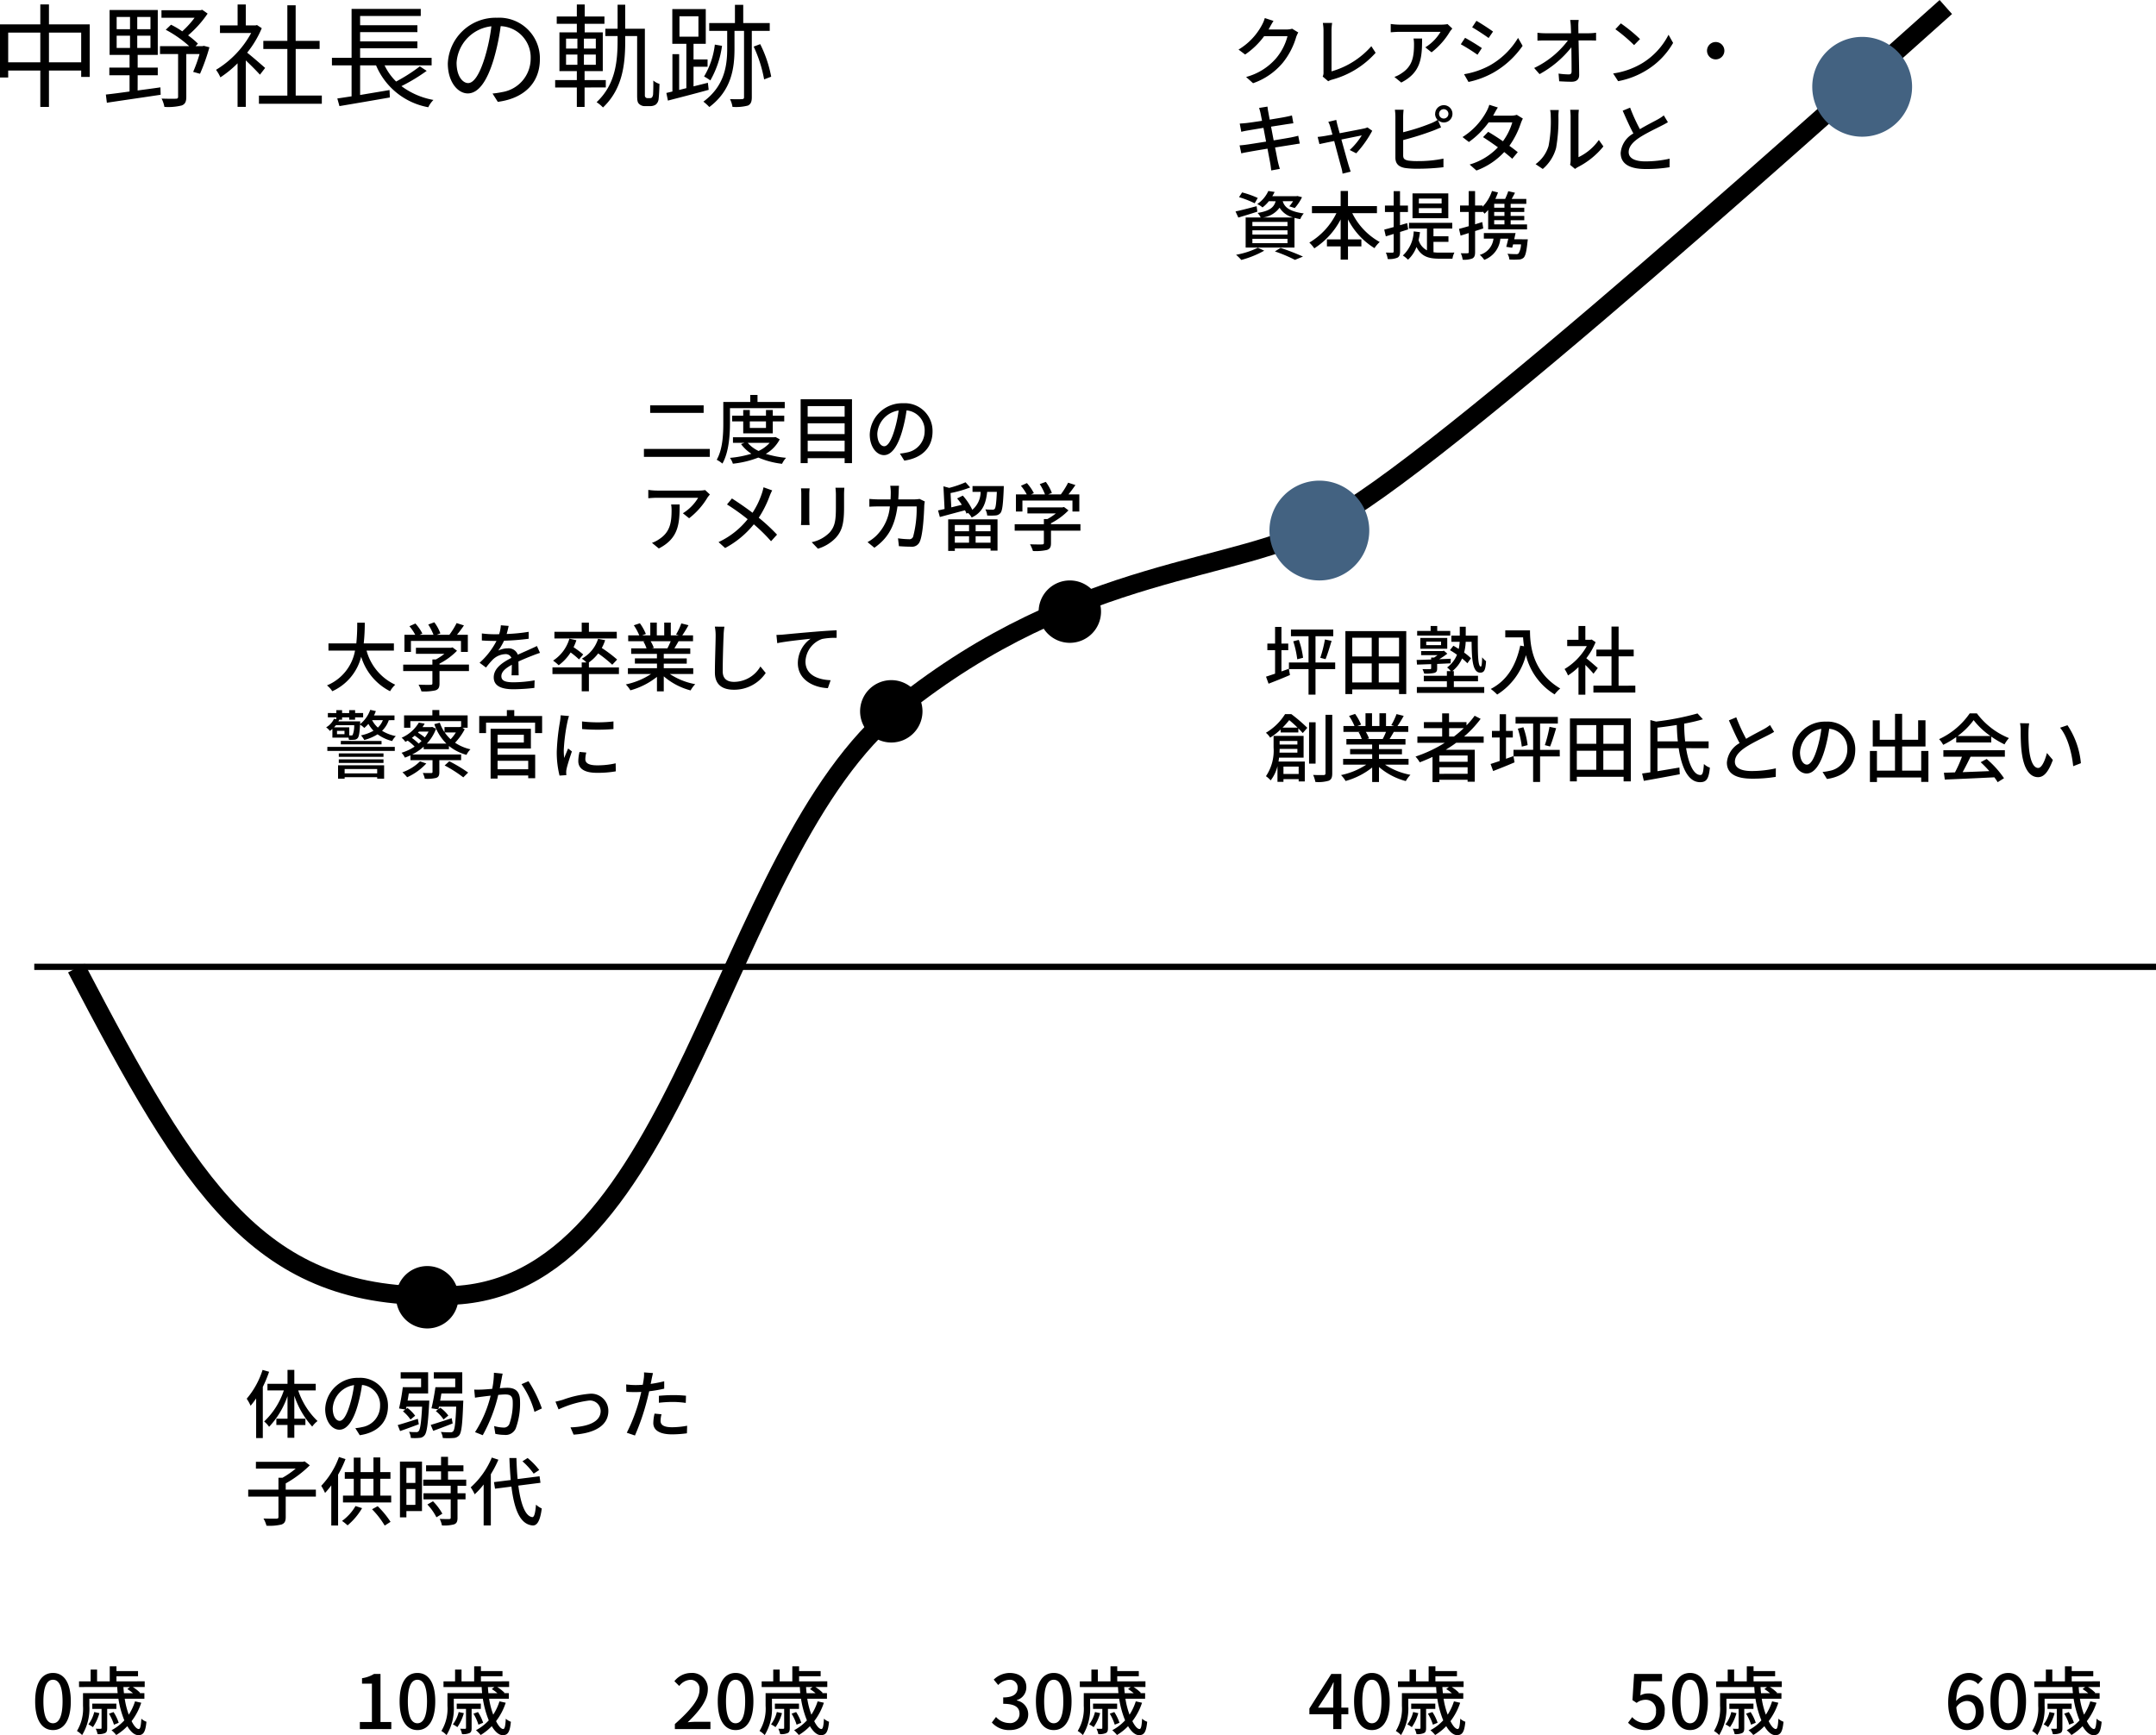 <svg xmlns="http://www.w3.org/2000/svg" width="345.604" height="278.167" viewBox="0 0 345.604 278.167">
  <g id="グループ_1431" data-name="グループ 1431" transform="translate(6509.563 3114.294)">
    <path id="パス_1452" data-name="パス 1452" d="M2.892,3.992A13.452,13.452,0,0,1,.348,8.612,7,7,0,0,1,.972,9.74c.3-.36.588-.744.888-1.176v6.36H2.928V6.716A19.163,19.163,0,0,0,3.936,4.292Zm8.52,3.288V6.224H7.98V3.992H6.888V6.224H3.672V7.28H6.3a12.152,12.152,0,0,1-3.156,4.98,4.124,4.124,0,0,1,.792.852A13.54,13.54,0,0,0,6.888,8.2v3.612H5.1v1.008H6.888v2.052H7.98V12.824H9.756V11.816H7.98V8.132a13.961,13.961,0,0,0,2.868,4.944,4.285,4.285,0,0,1,.852-.888A12.069,12.069,0,0,1,8.6,7.28Zm11.58,2.508a4.442,4.442,0,0,0-4.7-4.524,5.2,5.2,0,0,0-5.364,4.992c0,2,1.092,3.324,2.28,3.324s2.184-1.356,2.9-3.8a23.9,23.9,0,0,0,.72-3.372,3.191,3.191,0,0,1,2.9,3.348,3.451,3.451,0,0,1-2.9,3.408,7.416,7.416,0,0,1-1.068.168l.708,1.128C21.384,14.036,22.992,12.308,22.992,9.788Zm-8.856.348a4.011,4.011,0,0,1,3.42-3.708,19.1,19.1,0,0,1-.66,3.1c-.552,1.848-1.116,2.628-1.656,2.628C14.724,12.152,14.136,11.516,14.136,10.136Zm13.644,1.7c-1.2.384-2.4.768-3.228,1l.384.96c.876-.3,1.968-.708,3-1.092ZM26.136,8.912c.072-.372.132-.756.192-1.14h3.1V4.364h-4.4V5.372H28.3V6.764H25.368a33.765,33.765,0,0,1-.6,3.408l1.008.168-.384.288a6.346,6.346,0,0,1,1.212,1.32l.744-.612a6.032,6.032,0,0,0-1.236-1.248l-.228.168.072-.372h2.508c-.144,2.64-.312,3.66-.552,3.924a.454.454,0,0,1-.408.156,8.752,8.752,0,0,1-1.14-.048,2.316,2.316,0,0,1,.288.984,7.376,7.376,0,0,0,1.392-.012,1.059,1.059,0,0,0,.816-.42c.36-.432.54-1.692.732-5.064.012-.156.024-.492.024-.492Zm7.068,2.82c-1.248.42-2.52.828-3.36,1.08l.4.948c.9-.324,2.04-.756,3.12-1.188ZM31.356,8.924c.072-.372.132-.768.2-1.152H34.9V4.364h-4.56V5.372h3.432V6.764H30.6c-.156,1.092-.408,2.484-.636,3.384l1.068.168-.372.276A6,6,0,0,1,31.9,11.936l.768-.624a5.582,5.582,0,0,0-1.284-1.26l-.3.228.084-.4h2.76c-.108,2.652-.24,3.7-.492,3.96a.559.559,0,0,1-.456.156c-.264,0-.864,0-1.512-.06a2.373,2.373,0,0,1,.312.972,11.143,11.143,0,0,0,1.692,0,1.237,1.237,0,0,0,.936-.432c.36-.432.516-1.692.636-5.076.012-.144.024-.48.024-.48Zm10.02-4.332-1.4-.144a13.412,13.412,0,0,1-.276,2.58c-.684.06-1.332.108-1.716.12-.408.012-.756.024-1.164,0l.12,1.3c.336-.06.888-.132,1.188-.168.276-.036.768-.1,1.32-.156a19.044,19.044,0,0,1-2.5,5.844l1.236.492A25.056,25.056,0,0,0,40.668,8c.456-.048.852-.072,1.1-.072.756,0,1.224.18,1.224,1.212a9.753,9.753,0,0,1-.54,3.516.94.94,0,0,1-.984.576,6.249,6.249,0,0,1-1.464-.24L40.2,14.24a6.748,6.748,0,0,0,1.428.168,1.766,1.766,0,0,0,1.848-1.044,11.619,11.619,0,0,0,.684-4.356c0-1.68-.876-2.148-2.04-2.148-.276,0-.708.024-1.2.072.108-.564.216-1.14.288-1.512C41.256,5.156,41.316,4.844,41.376,4.592ZM45.516,5.8l-1.116.48a14.322,14.322,0,0,1,2.076,4.44l1.188-.552A20.783,20.783,0,0,0,45.516,5.8Zm4.32,3.276.5,1.248a16.422,16.422,0,0,1,4.848-1.416,1.708,1.708,0,0,1,1.9,1.668c0,1.812-2.172,2.544-4.836,2.628l.5,1.164c3.48-.216,5.568-1.524,5.568-3.78A2.741,2.741,0,0,0,55.284,7.82a16.262,16.262,0,0,0-4.26.96C50.652,8.888,50.184,9.02,49.836,9.08Zm17,2.028L65.724,11a7.052,7.052,0,0,0-.2,1.5c0,1.188,1.056,1.824,3.012,1.824a18.529,18.529,0,0,0,2.376-.168l.036-1.212a13.56,13.56,0,0,1-2.4.24c-1.536,0-1.86-.492-1.86-1.032A4.406,4.406,0,0,1,66.84,11.108ZM65.472,4.5l-1.44-.108a4.909,4.909,0,0,1-.048,1.08c-.024.228-.084.54-.144.9-.42.036-.828.048-1.2.048a11.308,11.308,0,0,1-1.464-.1L61.2,7.5c.432.036.876.048,1.428.048.3,0,.624-.012.972-.024-.1.4-.192.792-.288,1.164a27.755,27.755,0,0,1-2.04,5.376l1.308.444a36.25,36.25,0,0,0,1.9-5.52c.132-.5.264-1.056.384-1.572A21.5,21.5,0,0,0,67.272,7V5.816a21.056,21.056,0,0,1-2.172.42c.06-.264.108-.5.144-.708C65.292,5.288,65.4,4.8,65.472,4.5Zm.948,3.648V9.26a20.2,20.2,0,0,1,2.268-.132,15.164,15.164,0,0,1,2.04.156l.036-1.152a20.339,20.339,0,0,0-2.1-.1C67.9,8.036,67.068,8.084,66.42,8.144ZM11.436,23.188H6.6v-1a18,18,0,0,0,3.864-2.9l-.84-.636-.252.072H1.824v1.092H8.2A14.038,14.038,0,0,1,6.084,21.28H5.436v1.908H.588V24.3H5.436v3.264c0,.2-.072.264-.324.276-.276,0-1.176.012-2.076-.024a4.7,4.7,0,0,1,.48,1.152,8.268,8.268,0,0,0,2.412-.192c.5-.192.672-.516.672-1.2V24.3h4.836Zm3.7-5.232a13.226,13.226,0,0,1-2.844,4.62,8.086,8.086,0,0,1,.612,1.14,13.105,13.105,0,0,0,1-1.212v6.432h1.092V20.788a18.243,18.243,0,0,0,1.188-2.5Zm2.652,7.86a7.757,7.757,0,0,1-2.16,2.388,7.414,7.414,0,0,1,.888.708,10.563,10.563,0,0,0,2.328-2.76Zm2.652.516a13.687,13.687,0,0,1,2.028,2.616l.936-.6a14.649,14.649,0,0,0-2.064-2.508ZM18.6,21.448h2.064v2.7H18.6Zm3.156,2.7v-2.7h1.632V20.38H21.756V18.028H20.664V20.38H18.6V18.052H17.508V20.38h-1.44v1.068h1.44v2.7H15.78V25.24h7.728V24.148ZM27.384,19.7v2.412h-1.44V19.7Zm-1.44,5.928V23.092h1.44v2.532Zm2.5-6.936H24.912v8.94h1.032V26.62h2.5Zm.864,6.876a8.9,8.9,0,0,1,1.452,2.052l.948-.576a8.838,8.838,0,0,0-1.5-1.992Zm6.228-3V21.58H32.616V20.26h2.472v-.972H32.616V17.92H31.5v1.368H29.1v.972h2.4v1.32H28.644v.984h4.4v1.2H28.68v.984h4.368v2.928c0,.168-.06.216-.252.228s-.84,0-1.512-.024a4.154,4.154,0,0,1,.36,1.044,5.9,5.9,0,0,0,1.968-.18c.4-.168.528-.468.528-1.044V24.748h1.284v-.984H34.14v-1.2Zm11.7-2.532a11.5,11.5,0,0,0-1.86-1.92l-.828.528a11.487,11.487,0,0,1,1.8,1.98Zm-7.6-1.992a13.181,13.181,0,0,1-3.384,4.776,6.5,6.5,0,0,1,.636,1.116,12.18,12.18,0,0,0,1.44-1.572v6.564H39.48V20.716a17.879,17.879,0,0,0,1.212-2.328Zm7.8,4.044-.144-1.044-3.516.444c-.1-1.032-.156-2.172-.192-3.372H42.456q.072,1.89.216,3.528l-2.688.336.168,1.056L42.78,22.7c.456,3.684,1.392,6.06,3.4,6.228.636.036,1.188-.552,1.464-2.724a3.423,3.423,0,0,1-.924-.612c-.108,1.356-.288,2.016-.588,2-1.14-.132-1.86-2.112-2.244-5.052Z" transform="translate(-6470.363 -2898.673)"/>
    <path id="パス_1453" data-name="パス 1453" d="M11.268,8.408V7.256H6.432A30.271,30.271,0,0,0,6.6,3.944H5.388a30.093,30.093,0,0,1-.144,3.312H.78V8.408H5.04a7.465,7.465,0,0,1-4.5,5.58,3.893,3.893,0,0,1,.852.936A8.3,8.3,0,0,0,6.024,9.392a9.187,9.187,0,0,0,4.632,5.532,4.413,4.413,0,0,1,.828-1.044,8.467,8.467,0,0,1-4.6-5.472ZM14,6.86H22.02V8.624h1.1V5.876h-1.74c.372-.456.768-.984,1.116-1.5L21.324,4A12.611,12.611,0,0,1,20.16,5.876H18.132l.588-.228a7.114,7.114,0,0,0-.972-1.776l-.972.36a8.888,8.888,0,0,1,.84,1.644H15.4l.432-.2a7.364,7.364,0,0,0-1.116-1.608l-.96.432a7.571,7.571,0,0,1,.936,1.38H12.96V8.624H14Zm9.3,3.792H18.576V10.5a10.77,10.77,0,0,0,2.808-2.064l-.72-.54-.24.06H14.8v.972h4.56a9.494,9.494,0,0,1-1.356.9h-.564v.828h-4.68v1.032h4.68v1.968c0,.18-.06.228-.3.24s-1.08.012-1.92-.024a6,6,0,0,1,.468,1.08,8.341,8.341,0,0,0,2.244-.168c.492-.168.648-.48.648-1.092v-2H23.3Zm6.36-6.2-1.248-.1A5.976,5.976,0,0,1,28.14,5.78c-.24.012-.48.012-.708.012a15.511,15.511,0,0,1-2.064-.132V6.788c.672.048,1.5.072,2,.072h.348a12.057,12.057,0,0,1-2.712,3.5l1.032.768a13.051,13.051,0,0,1,1.092-1.284,3.059,3.059,0,0,1,1.992-.864.966.966,0,0,1,.984.6c-1.392.708-2.832,1.644-2.832,3.12s1.392,1.908,3.18,1.908a30.558,30.558,0,0,0,3.336-.216l.036-1.212a20.434,20.434,0,0,1-3.336.312c-1.212,0-1.992-.168-1.992-.984,0-.708.648-1.26,1.68-1.824-.012.588-.024,1.272-.048,1.692h1.14c-.012-.576-.024-1.536-.036-2.22.84-.384,1.62-.7,2.232-.936.36-.144.876-.336,1.224-.444l-.492-1.1c-.384.192-.732.348-1.14.528-.564.264-1.176.516-1.92.864a1.58,1.58,0,0,0-1.608-1.02A3.524,3.524,0,0,0,28,8.408a9.629,9.629,0,0,0,.924-1.584,37.077,37.077,0,0,0,3.948-.312V5.4a27.665,27.665,0,0,1-3.528.348C29.5,5.228,29.592,4.784,29.664,4.448ZM46.992,5.4H42.528V3.932H41.376V5.4H37V6.464h10ZM41.616,9.032a14.778,14.778,0,0,0-1.548-1.164,9.064,9.064,0,0,0,.456-1.116L39.4,6.5a6.274,6.274,0,0,1-2.616,3.516,7.068,7.068,0,0,1,.9.744A7.7,7.7,0,0,0,39.6,8.708a13.487,13.487,0,0,1,1.344,1.116Zm5.724,2.076H42.528v-.792h-.012a6.866,6.866,0,0,0,1.5-1.452,21.008,21.008,0,0,1,2.256,1.812l.78-.828a21.4,21.4,0,0,0-2.46-1.86,6.871,6.871,0,0,0,.54-1.248L44,6.524A5.5,5.5,0,0,1,41.4,9.7a5.4,5.4,0,0,1,.744.612h-.768v.792H36.684v1.068h4.692v2.76h1.152v-2.76H47.34Zm8.3-4.2a11.2,11.2,0,0,1-.528,1.14H52.584l.348-.072a5.048,5.048,0,0,0-.516-1.068Zm3.612,5.256v-.936H54.528V10.5h3.684v-.84H54.528v-.72h4.248V8.048H56.232c.2-.336.444-.732.672-1.14H59.22V5.972H57.492a18.775,18.775,0,0,0,1-1.632l-1.152-.288a10.459,10.459,0,0,1-.84,1.776l.456.144h-1.3V3.92H54.6V5.972H53.412V3.92H52.368V5.972h-1.32l.612-.228a8.341,8.341,0,0,0-.96-1.716l-.972.324a9,9,0,0,1,.876,1.62H48.828v.936h2.724l-.288.048a5.945,5.945,0,0,1,.5,1.092h-2.46v.888h4.128v.72H49.9v.84h3.54v.732H48.78v.936h3.708a11.643,11.643,0,0,1-4.044,1.668,5.008,5.008,0,0,1,.732.948,11.919,11.919,0,0,0,4.26-2.16v2.328h1.092V12.536a10.7,10.7,0,0,0,4.3,2.256,5.011,5.011,0,0,1,.744-1A11.02,11.02,0,0,1,55.5,12.164ZM64.248,4.58l-1.536-.012a6.944,6.944,0,0,1,.132,1.392c0,1.152-.12,4.248-.12,5.952,0,1.992,1.224,2.772,3.048,2.772A6.094,6.094,0,0,0,70.872,12l-.852-1.044A4.917,4.917,0,0,1,65.8,13.424c-1.044,0-1.824-.432-1.824-1.7,0-1.656.084-4.428.144-5.76A10.945,10.945,0,0,1,64.248,4.58Zm8.34,1.32.132,1.32c1.332-.288,4.128-.576,5.34-.708a4.832,4.832,0,0,0-2.04,3.9c0,2.652,2.46,3.912,4.812,4.02l.444-1.272c-1.992-.084-4.032-.816-4.032-3a3.979,3.979,0,0,1,2.664-3.612,10.7,10.7,0,0,1,2.328-.18V5.156c-.828.036-2.028.108-3.312.216-2.208.18-4.344.384-5.22.468C73.476,5.864,73.056,5.888,72.588,5.9Zm-64,21.5v.7H3.372v-.7ZM2.316,28.948H3.372V28.7h5.22v.24H9.7V26.8H2.316Zm.12-2.532H9.6v-.564H2.436ZM9.6,24.892H2.436v.552H9.6Zm-9-.4H11.412v-.648H.6Zm2.16-1.6v.552H9.288V22.9ZM9.5,19.564a3.258,3.258,0,0,1-.8,1.188,4.181,4.181,0,0,1-.924-1.188ZM4.116,20.716H1.668a4.3,4.3,0,0,0,.312-.348H4.908a4.266,4.266,0,0,1-.24,1.548.245.245,0,0,1-.24.1c-.072,0-.18,0-.312-.012Zm-.768,1.092h-1.2V21.28h1.2Zm8.016-2.244v-.756H8.076a5.071,5.071,0,0,0,.3-.7l-.9-.2A5.078,5.078,0,0,1,5.844,20.2l.012-.108c.012-.12.012-.336.012-.336H2.376a2.707,2.707,0,0,1,.132-.264h.456v-.384H4.1v.384h.948v-.384H6.336v-.684H5.052v-.468H4.1v.468H2.964v-.468H2.04v.468H.684v.684H2.04v.3l-.372-.06a3.131,3.131,0,0,1-1.26,1.368A2.439,2.439,0,0,1,1,21.292c.144-.108.288-.216.408-.324v1.4h2.58a2,2,0,0,1,.072.348,5.952,5.952,0,0,0,.828-.012.767.767,0,0,0,.576-.264c.2-.24.3-.8.384-2.16a3.849,3.849,0,0,1,.672.528,5.593,5.593,0,0,0,.66-.648A5.239,5.239,0,0,0,8,21.256,6.772,6.772,0,0,1,5.988,22a3.266,3.266,0,0,1,.528.744,7.854,7.854,0,0,0,2.136-.912,6.776,6.776,0,0,0,2.34,1.08,2.9,2.9,0,0,1,.588-.792,6.728,6.728,0,0,1-2.208-.852,4.32,4.32,0,0,0,1.08-1.7Zm4.092,6.6a7.435,7.435,0,0,1-2.82,1.752,7.824,7.824,0,0,1,.756.8,9.537,9.537,0,0,0,3.072-2.208Zm3.948.66a20.872,20.872,0,0,1,2.988,1.908l.78-.768a23.67,23.67,0,0,0-3.024-1.812Zm1.8-5.292a6.773,6.773,0,0,1-.84,1.092,6.321,6.321,0,0,1-.948-1.092Zm-7.056.876c.156-.12.312-.228.456-.36a9.816,9.816,0,0,1,1.1.852,5.284,5.284,0,0,1-.468.42A8.765,8.765,0,0,0,14.148,22.408ZM16.824,21.4a6.5,6.5,0,0,1-.6.936,7.786,7.786,0,0,0-1.1-.768l.156-.168Zm5.424-.624h.84V18.8H18.552v-.864H17.436V18.8H12.9v1.98h1.008V19.72h8.136v.924l-.06-.036-.18.06H19.38v.816a6.6,6.6,0,0,1-.756-1.512l-.876.228a8,8,0,0,0,1.932,3.12H16.548a6.975,6.975,0,0,0,1.476-2.376l-.612-.3-.18.036h-1.38a5.483,5.483,0,0,0,.348-.564l-.936-.156a6.03,6.03,0,0,1-2.76,2.424,2.606,2.606,0,0,1,.6.66c.132-.072.252-.132.372-.2a7.591,7.591,0,0,1,1.116.96,8.15,8.15,0,0,1-2.1.984,3.13,3.13,0,0,1,.54.78c.3-.108.6-.228.888-.36v.768h3.54v1.884c0,.132-.048.18-.216.18s-.744.012-1.344-.012a3.854,3.854,0,0,1,.324.924,6.051,6.051,0,0,0,1.812-.132c.408-.144.516-.408.516-.936V25.972h3.492V25.06H14.208a8.266,8.266,0,0,0,1.836-1.248v.4h4.044v-.516a7.722,7.722,0,0,0,2.82,1.428,2.934,2.934,0,0,1,.636-.888,7.335,7.335,0,0,1-2.472-1.056,9.474,9.474,0,0,0,1.548-2.16ZM32.8,26.08v1.356H27.888V26.08ZM32.1,21.9v1.248H27.888V21.9Zm-4.212,2.208h5.34V20.944H26.772v7.98h1.116v-.5H32.8v.444h1.116V25.1H27.888ZM30.564,18.9v-.948H29.376V18.9H24.948V21.64H26.04V19.96H33.9v1.68h1.128V18.9Zm10.86.864.012,1.224a30.584,30.584,0,0,0,5.028,0V19.768A22.113,22.113,0,0,1,41.424,19.768Zm.684,4.992-1.08-.1a6.078,6.078,0,0,0-.2,1.476c0,1.164.936,1.872,2.976,1.872a16.464,16.464,0,0,0,3.036-.24l-.024-1.284a12.886,12.886,0,0,1-2.988.324c-1.452,0-1.872-.444-1.872-.984A4.169,4.169,0,0,1,42.108,24.76ZM39.336,18.9,38,18.784a8.723,8.723,0,0,1-.108,1,34.629,34.629,0,0,0-.516,4.788,15.249,15.249,0,0,0,.444,3.876l1.092-.072c-.012-.144-.024-.324-.024-.444a2.346,2.346,0,0,1,.06-.552c.12-.6.54-1.884.852-2.8l-.6-.48c-.192.444-.432,1.032-.636,1.524A11.841,11.841,0,0,1,38.5,24.34a28.778,28.778,0,0,1,.588-4.524A8.606,8.606,0,0,1,39.336,18.9Z" transform="translate(-6457.69 -3018.406)"/>
    <path id="パス_1454" data-name="パス 1454" d="M2.892,11.216V7.808H3.984V6.752H2.892V4.076H1.872V6.752H.636V7.808H1.872v3.768c-.54.18-1.044.348-1.452.48l.408,1.128c1-.384,2.244-.876,3.432-1.392l-.18-1Zm8.616-1.428H8.352V5.576H11.2V4.508H4.416V5.576h2.82V9.788H4.092v1.056H7.236v4.092H8.352V10.844h3.156Zm-6.72-3.4a15.338,15.338,0,0,1,.636,2.88l.936-.24a13.519,13.519,0,0,0-.684-2.868ZM9.96,9.248c.312-.732.66-1.908.972-2.928L9.864,6.092a19.87,19.87,0,0,1-.744,2.94Zm8.532,3.732V9.932h3.252V12.98ZM14.244,9.932h3.12V12.98h-3.12Zm3.12-4.116v3h-3.12v-3Zm4.38,3H18.492v-3h3.252Zm-8.6-4.068V14.84h1.1v-.732h7.5v.732H22.9V4.748Zm16.812-.024H27.864V3.932H26.808v.792h-2.16v.744h5.3ZM26.1,6.44h2.376V7H26.1Zm3.372,1.14V5.852h-4.32V7.58Zm-2.58,3.108c0,.12-.048.168-.192.168s-.672.012-1.2-.012a4.044,4.044,0,0,1,.276.72,6.218,6.218,0,0,0,1.62-.108c.36-.12.456-.288.456-.732v-.708l2.16-.1.024-.732-1.86.072a11.361,11.361,0,0,0,1.308-.888l-.552-.48-.2.06H25.284v.66h2.628c-.18.132-.372.264-.54.384h-.48v.312c-.888.024-1.692.06-2.328.072l.06.744c.648-.012,1.428-.048,2.268-.072ZM30.528,12.8H34.4v-.888H30.528v-.744h-.24a5.346,5.346,0,0,0,1.56-2.028,9.76,9.76,0,0,1,.852.768l.576-.8a7.827,7.827,0,0,0-1.1-.912,8.124,8.124,0,0,0,.252-1.728h.948c.024,2.88.168,4.944,1.392,4.944.672,0,.84-.528.924-1.836a3.4,3.4,0,0,1-.624-.624c-.024.852-.072,1.488-.216,1.488-.48,0-.492-2.184-.48-4.956H32.436V4.052h-.96V5.48H30.132v.984h1.332a8.018,8.018,0,0,1-.156,1.152c-.288-.192-.576-.36-.852-.516l-.552.708a12.729,12.729,0,0,1,1.128.732,4.716,4.716,0,0,1-1.584,2.04,3.405,3.405,0,0,1,.588.588h-.624v.744h-3.7V12.8h3.7v.924H24.6v.936H35.4v-.936H30.528Zm8.244-8.172V5.756h2.856a13.26,13.26,0,0,0,.156,1.428l-.612-.108c-.7,3.252-2.148,5.616-4.728,6.948a8.535,8.535,0,0,1,1.032.9A10.583,10.583,0,0,0,42.084,8.6a10.181,10.181,0,0,0,4.6,6.3,5.638,5.638,0,0,1,.9-.948c-4.572-2.7-4.848-7.152-4.848-9.324ZM53.6,10.676c-.276-.252-1.272-1.116-1.836-1.572a11.089,11.089,0,0,0,1.488-2.58l-.624-.42-.192.036h-.828V3.932h-1.1V6.14H48.7V7.16H51.84a9.889,9.889,0,0,1-3.564,3.672,5.27,5.27,0,0,1,.552,1.032,10.573,10.573,0,0,0,1.68-1.344v4.428h1.1V10.172c.492.492,1.032,1.068,1.308,1.416Zm3.336,2.832V8.8h2.424V7.724H56.94v-3.7H55.8v3.7H53.376V8.8H55.8v4.7H52.9v1.1h6.72v-1.1ZM5.448,22.36v.576H2.6V22.36ZM2.58,24.232c.012-.2.024-.408.024-.6H5.448v.6Zm3.072,2.244v1.176H3.216V26.476Zm.792-1.44v-3.48H1.632V23.4A7.307,7.307,0,0,1,.408,28.012a4,4,0,0,1,.756.672A6,6,0,0,0,2.256,26.4v2.52h.96v-.432H5.652v.36h.984V25.66H2.424c.036-.2.06-.42.084-.624ZM3.072,20.224a13.072,13.072,0,0,0,1.068-1.2,17.421,17.421,0,0,1,1.332,1.2Zm.4-2.16A9.053,9.053,0,0,1,.4,21.052a3.049,3.049,0,0,1,.684.78,10.723,10.723,0,0,0,1.68-1.308V21H5.6v-.66c.276.288.516.54.708.756l.732-.84a26.351,26.351,0,0,0-2.568-2.2Zm4.9,1.308H7.32V26H8.364Zm1.584-1.2v9.372c0,.2-.1.276-.288.288-.24,0-.936.012-1.692-.024a5.563,5.563,0,0,1,.36,1.128,5.833,5.833,0,0,0,2.136-.2c.42-.192.564-.516.564-1.176V18.172Zm9.7,2.736a11.2,11.2,0,0,1-.528,1.14H16.584l.348-.072a5.048,5.048,0,0,0-.516-1.068Zm3.612,5.256v-.936H18.528V24.5h3.684v-.84H18.528v-.72h4.248v-.888H20.232c.2-.336.444-.732.672-1.14H23.22v-.936H21.492a18.775,18.775,0,0,0,1-1.632l-1.152-.288a10.459,10.459,0,0,1-.84,1.776l.456.144h-1.3V17.92H18.6v2.052H17.412V17.92H16.368v2.052h-1.32l.612-.228a8.341,8.341,0,0,0-.96-1.716l-.972.324a9,9,0,0,1,.876,1.62H12.828v.936h2.724l-.288.048a5.945,5.945,0,0,1,.5,1.092h-2.46v.888h4.128v.72H13.9v.84h3.54v.732H12.78v.936h3.708a11.643,11.643,0,0,1-4.044,1.668,5.008,5.008,0,0,1,.732.948,11.919,11.919,0,0,0,4.26-2.16v2.328h1.092V26.536a10.7,10.7,0,0,0,4.3,2.256,5.011,5.011,0,0,1,.744-1A11.02,11.02,0,0,1,19.5,26.164Zm6.5-4.512V20.308h2.352a17.137,17.137,0,0,1-1.572,1.344ZM32.736,25.7H28.212v-1h4.524Zm-4.524,1.932V26.572h4.524v1.056Zm7.1-4.98v-1H32.172a17.355,17.355,0,0,0,2.652-2.832l-.96-.5a13.144,13.144,0,0,1-1.308,1.548v-.528h-2.8v-1.4h-1.1v1.4H25.728v.972h2.928v1.344H24.684v1h4.392a21.536,21.536,0,0,1-4.692,2.208,6.118,6.118,0,0,1,.684.924c.684-.264,1.368-.552,2.04-.864v4.032h1.1v-.372h4.524V28.9h1.152V23.776H29.232c.576-.36,1.14-.72,1.68-1.128Zm3.576,2.568V21.808h1.092V20.752H38.892V18.076h-1.02v2.676H36.636v1.056h1.236v3.768c-.54.18-1.044.348-1.452.48l.408,1.128c1-.384,2.244-.876,3.432-1.392l-.18-1Zm8.616-1.428H44.352V19.576H47.2V18.508h-6.78v1.068h2.82v4.212H40.092v1.056h3.144v4.092h1.116V24.844h3.156Zm-6.72-3.4a15.338,15.338,0,0,1,.636,2.88l.936-.24a13.519,13.519,0,0,0-.684-2.868Zm5.172,2.856c.312-.732.66-1.908.972-2.928l-1.068-.228a19.87,19.87,0,0,1-.744,2.94Zm8.532,3.732V23.932h3.252V26.98Zm-4.248-3.048h3.12V26.98h-3.12Zm3.12-4.116v3h-3.12v-3Zm4.38,3H54.492v-3h3.252Zm-8.6-4.068V28.84h1.1v-.732h7.5v.732H58.9V18.748Zm14.028,3.684v-2.2c1.008-.12,2.064-.264,3.1-.432.024.9.072,1.788.168,2.628Zm8.2,1.092V22.432H67.608a26.571,26.571,0,0,1-.156-2.844,29.426,29.426,0,0,0,3-.7l-.864-.936a42.391,42.391,0,0,1-6.648,1.3l-.912-.24v8.376c-.48.072-.936.144-1.32.192l.276,1.176c1.572-.276,3.732-.672,5.76-1.056l-.06-1.08c-1.176.2-2.4.408-3.516.588V23.524h3.4c.48,3.168,1.548,5.436,3.42,5.448,1.008,0,1.4-.48,1.584-2.328a2.883,2.883,0,0,1-.96-.588c-.084,1.3-.2,1.764-.552,1.764-1.068.012-1.9-1.728-2.3-4.3Zm4.44-4.956-1.188.492c.564,1.284,1.164,2.64,1.716,3.648a3.932,3.932,0,0,0-2.04,3.12c0,1.92,1.7,2.58,4.02,2.58a22.91,22.91,0,0,0,3.816-.288l.012-1.368a17.878,17.878,0,0,1-3.876.432c-1.788,0-2.688-.552-2.688-1.488,0-.876.672-1.632,1.728-2.328,1.14-.744,2.736-1.488,3.528-1.9.384-.192.72-.372,1.032-.564l-.66-1.092a6.654,6.654,0,0,1-.96.636c-.624.348-1.812.936-2.868,1.572A28.037,28.037,0,0,1,75.8,18.568Zm19.068,5.22a4.442,4.442,0,0,0-4.7-4.524A5.2,5.2,0,0,0,84.8,24.256c0,2,1.092,3.324,2.28,3.324s2.184-1.356,2.9-3.8a23.9,23.9,0,0,0,.72-3.372,3.191,3.191,0,0,1,2.9,3.348,3.451,3.451,0,0,1-2.9,3.408,7.417,7.417,0,0,1-1.068.168l.708,1.128C93.264,28.036,94.872,26.308,94.872,23.788Zm-8.856.348a4.011,4.011,0,0,1,3.42-3.708,19.1,19.1,0,0,1-.66,3.1c-.552,1.848-1.116,2.628-1.656,2.628C86.6,26.152,86.016,25.516,86.016,24.136Zm19.428-.168v3.156h-3.06V23.248h3.744v-4.2h-1.176v3.12h-2.568V18.016h-1.14v4.152H98.8V19.06H97.68v4.188h3.564v3.876H98.352V23.968H97.224v4.98h1.128v-.732h7.092v.708H106.6V23.968Zm5.844-2.4a11.653,11.653,0,0,0,2.556-2.544,12.017,12.017,0,0,0,2.7,2.544ZM111.06,22.6h5.616v-.936a15.057,15.057,0,0,0,2.124,1.248,5.432,5.432,0,0,1,.708-1.008,12.063,12.063,0,0,1-5.136-3.96H113.22a12.136,12.136,0,0,1-4.908,4.128,4.065,4.065,0,0,1,.66.912,14.768,14.768,0,0,0,2.088-1.248ZM109,24.892h2.976a20.433,20.433,0,0,1-1.116,2.508l-1.776.06.144,1.092c2.04-.084,5.088-.216,7.944-.36a8.191,8.191,0,0,1,.528.78l1.02-.636a15.27,15.27,0,0,0-2.784-3.084l-.96.516a17.494,17.494,0,0,1,1.392,1.428c-1.464.06-2.952.12-4.284.168.432-.768.876-1.668,1.272-2.472h5.5V23.848H109Zm13.752-5.352-1.464-.024a6.139,6.139,0,0,1,.1,1.128c0,.72.012,2.16.132,3.216.324,3.156,1.44,4.308,2.652,4.308.876,0,1.62-.708,2.376-2.76l-.948-1.116c-.276,1.092-.8,2.4-1.4,2.4-.8,0-1.3-1.272-1.476-3.156a26.867,26.867,0,0,1-.084-2.7A9.822,9.822,0,0,1,122.748,19.54Zm6.144.3-1.188.4c1.212,1.44,1.9,4.1,2.1,6.168l1.236-.48A13.071,13.071,0,0,0,128.892,19.84Z" transform="translate(-6307.042 -3017.872)"/>
    <path id="パス_1439" data-name="パス 1439" d="M6.636,4.664,5.244,4.208A5.32,5.32,0,0,1,4.8,5.288,10.184,10.184,0,0,1,1.032,9.26l1.056.792a12.532,12.532,0,0,0,3.048-2.94H8.88a9.011,9.011,0,0,1-1.824,3.54,9.615,9.615,0,0,1-4.812,3l1.116,1a10.813,10.813,0,0,0,4.8-3.324,11.877,11.877,0,0,0,2.112-4.08,4.107,4.107,0,0,1,.336-.732l-.984-.6a2.818,2.818,0,0,1-.9.12H5.844c.06-.1.12-.2.168-.3C6.144,5.492,6.4,5.024,6.636,4.664ZM14.52,13.58l.888.756a2.489,2.489,0,0,1,.6-.252,14.4,14.4,0,0,0,7-4.308L22.32,8.72a13.325,13.325,0,0,1-6.384,4.032V6.188a7.837,7.837,0,0,1,.1-1.2H14.544A7.1,7.1,0,0,1,14.652,6.2v6.708A1.324,1.324,0,0,1,14.52,13.58ZM35.3,5.888l-.756-.708a6.175,6.175,0,0,1-1,.084H26.844a10.754,10.754,0,0,1-1.416-.108V6.488c.516-.036.936-.072,1.416-.072H33.42A7.346,7.346,0,0,1,30.972,8.9l1,.8a11.884,11.884,0,0,0,2.94-3.312C35,6.248,35.2,6.02,35.3,5.888Zm-4.848,1.6H29.088a5.331,5.331,0,0,1,.072.96c0,1.992-.276,3.5-1.992,4.608a4.556,4.556,0,0,1-1.152.588l1.1.9C30.276,12.92,30.456,10.616,30.456,7.484Zm8.712-2.832-.684,1.032c.744.42,2.028,1.272,2.64,1.716l.708-1.032C41.268,5.96,39.912,5.072,39.168,4.652Zm-1.98,8.556.708,1.236a14.06,14.06,0,0,0,3.984-1.488,14.285,14.285,0,0,0,4.692-4.3L45.84,7.388a12.343,12.343,0,0,1-4.6,4.452A13.178,13.178,0,0,1,37.188,13.208Zm.156-5.832L36.66,8.408a30.032,30.032,0,0,1,2.676,1.68l.7-1.068C39.468,8.624,38.1,7.772,37.344,7.376ZM55.56,4.508H54.192A9.234,9.234,0,0,1,54.3,5.6c.012.288.024.648.036,1.044H50.148a9.417,9.417,0,0,1-1.2-.084V7.832q.594-.036,1.224-.036h3.66a14.633,14.633,0,0,1-5.412,4.416l.864.984a16.624,16.624,0,0,0,5.1-4.3c.024,1.464.036,2.964.036,3.864,0,.324-.12.48-.444.48a12.206,12.206,0,0,1-1.644-.132l.1,1.236c.636.036,1.332.072,1.992.072.8,0,1.212-.384,1.212-1.08-.012-1.548-.06-3.768-.1-5.544h1.752c.3,0,.732.012,1.056.024V6.56a9.657,9.657,0,0,1-1.116.084H55.512c0-.408-.012-.756-.012-1.044A6.666,6.666,0,0,1,55.56,4.508Zm6.756.552L61.44,6a26.028,26.028,0,0,1,3,2.544l.948-.972A25.181,25.181,0,0,0,62.316,5.06ZM61.08,13.088l.8,1.236a13.231,13.231,0,0,0,4.6-1.788,12.269,12.269,0,0,0,4.212-4.344L69.96,6.884A11.425,11.425,0,0,1,65.8,11.408,12.469,12.469,0,0,1,61.08,13.088Zm16.44-5.04A1.392,1.392,0,1,0,78.912,9.44,1.393,1.393,0,0,0,77.52,8.048ZM4.56,19.48c.036.168.12.6.24,1.2-1.092.168-2.088.312-2.532.36-.372.036-.708.06-1.044.084l.252,1.32c.384-.1.672-.156,1.032-.216.42-.072,1.416-.24,2.52-.42.132.7.276,1.464.42,2.208-1.3.2-2.52.4-3.108.48-.336.048-.84.108-1.14.12L1.476,25.9c.264-.072.624-.144,1.116-.228.564-.108,1.776-.312,3.084-.528.2,1.116.384,2.016.432,2.316.072.36.108.744.168,1.176l1.38-.252c-.12-.36-.228-.78-.312-1.128-.072-.324-.24-1.224-.456-2.3,1.116-.18,2.172-.348,2.8-.444.456-.072.888-.156,1.164-.18l-.252-1.26c-.276.084-.672.168-1.128.264-.576.108-1.644.288-2.808.48-.144-.744-.288-1.512-.42-2.2,1.08-.168,2.088-.324,2.616-.408.336-.048.744-.108.96-.132l-.228-1.26c-.24.072-.612.156-.984.228-.468.1-1.488.264-2.58.444-.12-.624-.2-1.08-.228-1.224-.06-.264-.1-.636-.132-.864l-1.344.216A6.835,6.835,0,0,1,4.56,19.48ZM16.7,20.536l-1.284.312a3.294,3.294,0,0,1,.312.768c.072.252.2.708.36,1.272-.66.12-1.164.216-1.332.24-.384.06-.7.108-1.044.132L14,24.412c.336-.072,1.284-.276,2.364-.492.444,1.68.984,3.7,1.152,4.284a5.776,5.776,0,0,1,.192.948l1.3-.324c-.084-.228-.216-.672-.288-.888-.18-.564-.732-2.568-1.2-4.26,1.512-.312,2.976-.6,3.264-.66a11.353,11.353,0,0,1-1.932,2.34l1.044.528a17.384,17.384,0,0,0,2.568-3.612l-.768-.54a2.6,2.6,0,0,1-.516.168c-.432.1-2.316.456-3.936.768-.156-.564-.288-1.032-.36-1.308C16.812,21.064,16.74,20.776,16.7,20.536Zm16.476-.972a.75.75,0,1,1,1.5,0,.75.75,0,0,1-1.5,0Zm-.636,0a1.4,1.4,0,0,0,.4.972,6.354,6.354,0,0,1-1.14.576,32.952,32.952,0,0,1-4.38,1.4V20.008a10.889,10.889,0,0,1,.072-1.1h-1.4a7.162,7.162,0,0,1,.084,1.1v6.564c0,1.008.552,1.488,1.524,1.668a13.076,13.076,0,0,0,1.968.12,35.143,35.143,0,0,0,4.212-.24V26.74a20.041,20.041,0,0,1-4.14.4,10.348,10.348,0,0,1-1.5-.084c-.564-.12-.816-.264-.816-.84V23.764a46.386,46.386,0,0,0,4.812-1.512c.384-.144.864-.36,1.26-.516l-.5-1.164a1.4,1.4,0,0,0,.948.372,1.386,1.386,0,1,0-1.392-1.38ZM42.6,18.544l-1.368-.432a5.621,5.621,0,0,1-.456,1.08,11,11,0,0,1-3.84,4.092l1.02.792a13.59,13.59,0,0,0,3.168-3.144h3.792a9.836,9.836,0,0,1-1.5,3.024c-.8-.552-1.644-1.092-2.364-1.512l-.828.852c.7.444,1.56,1.032,2.388,1.632a10.2,10.2,0,0,1-4.536,2.76l1.092.96a11.43,11.43,0,0,0,4.452-2.964c.492.4.948.768,1.284,1.08l.888-1.056c-.372-.3-.84-.66-1.344-1.02a13.74,13.74,0,0,0,1.836-3.624,6.038,6.038,0,0,1,.324-.744l-.972-.6a2.794,2.794,0,0,1-.9.132H41.844c.048-.084.084-.156.132-.24C42.108,19.372,42.36,18.9,42.6,18.544Zm11.58,9.192.792.66a3.73,3.73,0,0,1,.456-.3,12.626,12.626,0,0,0,4.092-3.312l-.732-1.032a8.442,8.442,0,0,1-3.264,2.76V19.876a7.227,7.227,0,0,1,.06-.96H54.192a8.8,8.8,0,0,1,.072.96v7.1A3.461,3.461,0,0,1,54.18,27.736Zm-5.532-.108L49.8,28.4a6.742,6.742,0,0,0,2.136-3.36,26.289,26.289,0,0,0,.372-5.124,8.982,8.982,0,0,1,.06-.96H50.976a3.74,3.74,0,0,1,.1.972,20.807,20.807,0,0,1-.348,4.788A5.555,5.555,0,0,1,48.648,27.628ZM63.8,18.568l-1.188.492c.564,1.284,1.164,2.64,1.716,3.648a3.932,3.932,0,0,0-2.04,3.12c0,1.92,1.7,2.58,4.02,2.58a22.91,22.91,0,0,0,3.816-.288l.012-1.368a17.878,17.878,0,0,1-3.876.432c-1.788,0-2.688-.552-2.688-1.488,0-.876.672-1.632,1.728-2.328,1.14-.744,2.736-1.488,3.528-1.9.384-.192.72-.372,1.032-.564l-.66-1.092a6.654,6.654,0,0,1-.96.636c-.624.348-1.812.936-2.868,1.572A28.037,28.037,0,0,1,63.8,18.568ZM4.932,36.18a3.923,3.923,0,0,0,2.676-1.572A3.553,3.553,0,0,0,9.8,36.18ZM8.88,37.56H3.252v-.672H8.88Zm0,1.356H3.252v-.684H8.88Zm0,1.38H3.252v-.7H8.88Zm-1.9-6.72c-.276.984-.96,1.56-2.892,1.872a2.9,2.9,0,0,1,.492.732H2.172V41H10V36.24c.276.072.588.144.924.2a3.129,3.129,0,0,1,.564-.912c-2.436-.324-3.108-1.092-3.372-1.956H9.768a5.754,5.754,0,0,1-.6.816l.876.276a7.584,7.584,0,0,0,1.164-1.74l-.744-.192-.168.036H6.444a6.394,6.394,0,0,0,.372-.684l-1.008-.156a5,5,0,0,1-1.776,2.1,3.243,3.243,0,0,1,.84.54,5.743,5.743,0,0,0,1.02-1Zm-2.868-.528a14.8,14.8,0,0,0-2.508-.888l-.492.756a16.583,16.583,0,0,1,2.508.984Zm-.18,1.32c-1.236.324-2.508.66-3.384.84L1,36.192c.888-.276,2-.6,3.048-.948Zm.192,6.66A13.12,13.12,0,0,1,.636,42.156a7.841,7.841,0,0,1,.84.828A15.9,15.9,0,0,0,5.148,41.5Zm2.736.588a24.254,24.254,0,0,1,3.216,1.356l1.284-.528a37.907,37.907,0,0,0-3.588-1.392ZM23.22,35.484V34.356H18.576V31.932H17.4v2.424H12.8v1.128h3.924A11.144,11.144,0,0,1,12.384,40.2a6.443,6.443,0,0,1,.792.924A12.191,12.191,0,0,0,17.4,36.492v3.192H15.2v1.128h2.2v2.124h1.176V40.812h2.148V39.684H18.576v-3.2a11.647,11.647,0,0,0,4.248,4.608,5.064,5.064,0,0,1,.84-.984,10.662,10.662,0,0,1-4.4-4.62Zm10.368-1.56H29.94v-.78h3.648Zm0,1.548H29.94V34.68h3.648Zm1.068-3.156H28.92V36.3h5.736Zm-6.432,5.772-.156-1.008-1.152.336V35.3h1.272V34.272H26.916V31.956H25.9v2.316H24.5V35.3H25.9v2.412c-.564.156-1.092.3-1.512.408l.252,1.08,1.26-.384V41.6c0,.168-.06.216-.2.216s-.576,0-1.056-.012a3.562,3.562,0,0,1,.3,1.032,3.4,3.4,0,0,0,1.56-.216c.312-.168.42-.468.42-1.02V38.5ZM32.28,40.08h2.4v-.888h-2.4V37.944h3.012v-.912H28.356v.912h2.88v3.5a2.717,2.717,0,0,1-1.344-1.656,12.431,12.431,0,0,0,.228-1.26l-1.008-.12a5.521,5.521,0,0,1-1.74,3.864,5.18,5.18,0,0,1,.828.672A5.208,5.208,0,0,0,29.556,40.9c.78,1.584,2.028,1.884,3.7,1.884h2.064a3.488,3.488,0,0,1,.312-.984c-.456.012-2,.012-2.34.012a6.9,6.9,0,0,1-1.008-.06Zm11.376-5.472H42.012v-.624h1.644Zm0,1.32H42.012v-.636h1.644Zm0,1.356H42.012v-.672h1.644ZM40.1,36.912l-1.152.36v-1.98h1.2v-.084a3.774,3.774,0,0,1,.324.36,6.87,6.87,0,0,0,.576-.6v3.12H47.28v-.8H44.652v-.672h2.184v-.684H44.652v-.636h2.184v-.684H44.652v-.624H47.16v-.792H44.82c.18-.312.36-.648.528-.984l-1.08-.252a9.947,9.947,0,0,1-.5,1.236H42.2a10.936,10.936,0,0,0,.42-1.032l-.96-.24a6.576,6.576,0,0,1-1.512,2.532V34.26h-1.2V31.944h-1.02V34.26H36.54v1.032h1.392v2.28c-.588.168-1.128.324-1.56.432l.252,1.08,1.308-.408v3.036c0,.168-.06.2-.216.2-.132.012-.576.012-1.056,0a3.562,3.562,0,0,1,.3,1.032,3.58,3.58,0,0,0,1.56-.2c.324-.18.432-.48.432-1.032v-3.36c.432-.132.876-.276,1.308-.42Zm5.124,2.76c.072-.336.144-.672.216-1H40.356v.9H41.9a3.054,3.054,0,0,1-2.2,2.6,3.733,3.733,0,0,1,.72.8A4,4,0,0,0,43,39.576h1.272c-.108.468-.228.936-.324,1.308l.948.144c.048-.156.1-.348.144-.54h1.272a2.991,2.991,0,0,1-.4,1.464.575.575,0,0,1-.408.1c-.228,0-.8-.012-1.368-.06a2.02,2.02,0,0,1,.312.924,11.637,11.637,0,0,0,1.464,0,1.186,1.186,0,0,0,.828-.3c.288-.3.456-1,.612-2.532.024-.144.048-.408.048-.408Z" transform="translate(-6312.059 -3115.606)"/>
    <path id="パス_1440" data-name="パス 1440" d="M1.728,5.6V6.812H10.3V5.6Zm-1,6.984v1.272h10.56V12.584ZM14.52,6.056H23.3v-1H18.936V3.932H17.772V5.06h-4.32V8.444c0,1.74-.084,4.176-1.056,5.88a5.051,5.051,0,0,1,.912.612c1.044-1.824,1.212-4.608,1.212-6.492Zm5.772,2.112V9.224H17.7V8.168Zm1.092,1.92V8.168H23.22V7.256H21.384V6.344H20.292v.912H17.7V6.344H16.644v.912H14.868v.912h1.776v1.92Zm-.5,1.524a5.531,5.531,0,0,1-1.776,1.3,5.162,5.162,0,0,1-1.74-1.3Zm.936-.936-.2.036H15v.9h1.836l-.54.2a6.388,6.388,0,0,0,1.656,1.548,16.731,16.731,0,0,1-3.432.66,3.421,3.421,0,0,1,.468.936,15.753,15.753,0,0,0,4.08-.984,13.58,13.58,0,0,0,3.8,1,3.974,3.974,0,0,1,.648-.96,15.778,15.778,0,0,1-3.252-.636A5.788,5.788,0,0,0,22.5,11.048Zm5.16,2.3V11.264H32.9V12.98ZM32.9,8.48v1.728H26.976V8.48Zm0-2.76v1.7H26.976V5.72ZM25.848,4.628V14.864h1.128v-.792H32.9v.792H34.08V4.628Zm21.144,5.16a4.442,4.442,0,0,0-4.7-4.524,5.2,5.2,0,0,0-5.364,4.992c0,2,1.092,3.324,2.28,3.324s2.184-1.356,2.9-3.8a23.9,23.9,0,0,0,.72-3.372,3.191,3.191,0,0,1,2.9,3.348,3.451,3.451,0,0,1-2.9,3.408,7.416,7.416,0,0,1-1.068.168l.708,1.128C45.384,14.036,46.992,12.308,46.992,9.788Zm-8.856.348a4.011,4.011,0,0,1,3.42-3.708,19.1,19.1,0,0,1-.66,3.1c-.552,1.848-1.116,2.628-1.656,2.628C38.724,12.152,38.136,11.516,38.136,10.136ZM11.3,19.888l-.756-.708a6.175,6.175,0,0,1-1,.084H2.844a10.754,10.754,0,0,1-1.416-.108v1.332c.516-.036.936-.072,1.416-.072H9.42A7.346,7.346,0,0,1,6.972,22.9l1,.8a11.884,11.884,0,0,0,2.94-3.312C11,20.248,11.2,20.02,11.3,19.888Zm-4.848,1.6H5.088a5.331,5.331,0,0,1,.072.96c0,1.992-.276,3.5-1.992,4.608a4.556,4.556,0,0,1-1.152.588l1.1.9C6.276,26.92,6.456,24.616,6.456,21.484Zm14.832-2.256L19.9,18.736a8.448,8.448,0,0,1-.264.984,13.275,13.275,0,0,1-1.5,3.1c-.96-.732-2.292-1.656-3.3-2.292l-.792.96a34.074,34.074,0,0,1,3.312,2.364,13.042,13.042,0,0,1-4.668,3.672l1.056.948a14.981,14.981,0,0,0,4.6-3.8,26.771,26.771,0,0,1,2.76,2.712l.96-1.056a29.39,29.39,0,0,0-2.928-2.712A17.207,17.207,0,0,0,20.856,20.2,8.851,8.851,0,0,1,21.288,19.228Zm11.568-.42H31.428a9.278,9.278,0,0,1,.072,1.1v2.064c0,2.1-.156,3.036-1,4a5.6,5.6,0,0,1-2.88,1.56l1,1.044a6.554,6.554,0,0,0,2.868-1.752c.888-1.008,1.32-2.028,1.32-4.776V19.912C32.808,19.48,32.832,19.12,32.856,18.808Zm-5.568.1h-1.38a7.751,7.751,0,0,1,.048.888v4.02c0,.348-.036.768-.048.972h1.38c-.024-.24-.048-.66-.048-.972v-4.02C27.24,19.456,27.264,19.156,27.288,18.9Zm14.328-.42h-1.4a7.632,7.632,0,0,1,.084,1.032q0,.612-.036,1.152H38.328c-.468,0-1.008-.036-1.464-.072v1.248c.456-.036,1.02-.048,1.464-.048h1.824a7.459,7.459,0,0,1-2.2,4.716,6.4,6.4,0,0,1-1.38,1.008l1.1.9c2.064-1.452,3.252-3.288,3.7-6.624h3.072a17.358,17.358,0,0,1-.564,4.848.634.634,0,0,1-.684.408,13.739,13.739,0,0,1-1.74-.144l.144,1.26c.612.048,1.308.084,1.956.084a1.338,1.338,0,0,0,1.392-.816c.528-1.176.684-4.608.72-5.82.012-.144.048-.408.084-.612l-.84-.408a5.456,5.456,0,0,1-.828.072H41.5c.024-.372.048-.768.06-1.176C41.568,19.2,41.592,18.76,41.616,18.484Zm11.232,6.288v1h-2.28v-1Zm3.444,1H53.9v-1h2.388ZM53.9,27.616V26.584h2.388v1.032Zm-3.336,0V26.584h2.28v1.032ZM49.5,28.936h1.068v-.408h5.724v.36h1.116V23.872H49.5Zm3.9-10.392v.924h1.3a3.78,3.78,0,0,1-1.332,2.88,9.692,9.692,0,0,0-1.524-2.28l-.912.456a9.775,9.775,0,0,1,.756,1.02L50,21.952l-.12-2.292a18.192,18.192,0,0,0,3.144-.9l-.744-.828a16.475,16.475,0,0,1-2.616.9l-.924-.252.18,3.636c-.384.084-.732.168-1.044.228l.288,1.056c1.128-.3,2.6-.7,4.032-1.08a5.022,5.022,0,0,1,.24.54l.24-.12a2.592,2.592,0,0,1,.588.744c1.776-.828,2.28-2.256,2.484-4.116H57.3c-.084,1.824-.18,2.532-.348,2.736a.43.43,0,0,1-.372.12c-.192,0-.636,0-1.128-.048a2.353,2.353,0,0,1,.3.984,9.706,9.706,0,0,0,1.356-.012,1.085,1.085,0,0,0,.768-.384c.3-.36.42-1.332.528-3.876,0-.156.012-.444.012-.444Zm8,2.316H69.42v1.764h1.1V19.876h-1.74c.372-.456.768-.984,1.116-1.5L68.724,18a12.61,12.61,0,0,1-1.164,1.872H65.532l.588-.228a7.114,7.114,0,0,0-.972-1.776l-.972.36a8.888,8.888,0,0,1,.84,1.644H62.8l.432-.2a7.364,7.364,0,0,0-1.116-1.608l-.96.432a7.571,7.571,0,0,1,.936,1.38H60.36v2.748H61.4Zm9.3,3.792H65.976V24.5a10.77,10.77,0,0,0,2.808-2.064l-.72-.54-.24.06H62.2v.972h4.56a9.494,9.494,0,0,1-1.356.9h-.564v.828h-4.68v1.032h4.68v1.968c0,.18-.06.228-.3.24s-1.08.012-1.92-.024a6,6,0,0,1,.468,1.08,8.341,8.341,0,0,0,2.244-.168c.492-.168.648-.48.648-1.092v-2H70.7Z" transform="translate(-6407.07 -3054.912)"/>
    <path id="パス_1455" data-name="パス 1455" d="M5,0A5,5,0,1,1,0,5,5,5,0,0,1,5,0Z" transform="translate(-6446.07 -2911.329)"/>
    <path id="パス_1456" data-name="パス 1456" d="M5,0A5,5,0,1,1,0,5,5,5,0,0,1,5,0Z" transform="translate(-6371.69 -3005.26)"/>
    <path id="パス_1457" data-name="パス 1457" d="M5,0A5,5,0,1,1,0,5,5,5,0,0,1,5,0Z" transform="translate(-6343.07 -3021.241)"/>
    <path id="パス_1468" data-name="パス 1468" d="M-12.312,0h5.7V-1.176H-8.82c-.432,0-.984.036-1.44.084C-8.388-2.88-7.032-4.644-7.032-6.348A2.5,2.5,0,0,0-9.7-9a3.429,3.429,0,0,0-2.688,1.32l.78.768A2.4,2.4,0,0,1-9.864-7.9a1.434,1.434,0,0,1,1.5,1.62c0,1.452-1.344,3.168-3.948,5.472ZM-2.58.156C-.852.156.276-1.38.276-4.452.276-7.5-.852-9-2.58-9S-5.436-7.512-5.436-4.452-4.308.156-2.58.156Zm0-1.092c-.9,0-1.536-.96-1.536-3.516,0-2.532.636-3.456,1.536-3.456s1.536.924,1.536,3.456C-1.044-1.9-1.68-.936-2.58-.936Zm6.612-1.8A5.309,5.309,0,0,1,3.1-.756a4.6,4.6,0,0,1,.72.444A7.334,7.334,0,0,0,4.86-2.556Zm3.552-.5v-.852H3.72v.852H5.208V-.192c0,.108-.024.132-.144.144s-.42,0-.792-.012a3.888,3.888,0,0,1,.3.864,2.569,2.569,0,0,0,1.2-.168c.276-.144.336-.372.336-.816V-3.24Zm.372,2.22a7.414,7.414,0,0,0-.828-1.716L6.4-2.472A7.745,7.745,0,0,1,7.2-.708Zm1.8-5.724-.42.324a6.646,6.646,0,0,1,.9.66H8.8c-.036-.324-.06-.648-.084-.984Zm.816,2.292a8.725,8.725,0,0,1-1,2.136,12.779,12.779,0,0,1-.66-2.556h3.156V-5.76H11.3l.072-.072a6.642,6.642,0,0,0-1.152-.912h1.9v-.912H7.6v-.816h3.456V-9.3H7.6v-.768H6.516v2.412H4.488V-9.54H3.456v1.884H1.6v.912h6.12c.012.336.036.66.072.984H2.232v2.028A6.863,6.863,0,0,1,1.26.3a4.006,4.006,0,0,1,.828.66A8.151,8.151,0,0,0,3.252-3.72V-4.872H7.908A15.452,15.452,0,0,0,8.856-1.4,7.631,7.631,0,0,1,6.8.18,5.69,5.69,0,0,1,7.56.948,8.692,8.692,0,0,0,9.336-.468C9.864.42,10.476.972,11.1.972c.792,0,1.14-.456,1.3-2.148a2.4,2.4,0,0,1-.816-.492c-.06,1.152-.168,1.656-.408,1.656-.336,0-.756-.468-1.152-1.26a9.856,9.856,0,0,0,1.548-2.952Z" transform="translate(-6389.07 -2837.099)"/>
    <path id="パス_1469" data-name="パス 1469" d="M-11.208-3.444l1.74-2.664c.252-.456.492-.912.708-1.368h.048c-.024.492-.06,1.236-.06,1.716v2.316ZM-8.772,0h1.3V-2.376H-6.36V-3.444H-7.476v-5.4H-9.084L-12.6-3.3v.924h3.828ZM-2.58.156C-.852.156.276-1.38.276-4.452.276-7.5-.852-9-2.58-9S-5.436-7.512-5.436-4.452-4.308.156-2.58.156Zm0-1.092c-.9,0-1.536-.96-1.536-3.516,0-2.532.636-3.456,1.536-3.456s1.536.924,1.536,3.456C-1.044-1.9-1.68-.936-2.58-.936Zm6.612-1.8A5.309,5.309,0,0,1,3.1-.756a4.6,4.6,0,0,1,.72.444A7.334,7.334,0,0,0,4.86-2.556Zm3.552-.5v-.852H3.72v.852H5.208V-.192c0,.108-.024.132-.144.144s-.42,0-.792-.012a3.888,3.888,0,0,1,.3.864,2.569,2.569,0,0,0,1.2-.168c.276-.144.336-.372.336-.816V-3.24Zm.372,2.22a7.414,7.414,0,0,0-.828-1.716L6.4-2.472A7.745,7.745,0,0,1,7.2-.708Zm1.8-5.724-.42.324a6.646,6.646,0,0,1,.9.66H8.8c-.036-.324-.06-.648-.084-.984Zm.816,2.292a8.725,8.725,0,0,1-1,2.136,12.779,12.779,0,0,1-.66-2.556h3.156V-5.76H11.3l.072-.072a6.642,6.642,0,0,0-1.152-.912h1.9v-.912H7.6v-.816h3.456V-9.3H7.6v-.768H6.516v2.412H4.488V-9.54H3.456v1.884H1.6v.912h6.12c.012.336.036.66.072.984H2.232v2.028A6.863,6.863,0,0,1,1.26.3a4.006,4.006,0,0,1,.828.66A8.151,8.151,0,0,0,3.252-3.72V-4.872H7.908A15.452,15.452,0,0,0,8.856-1.4,7.631,7.631,0,0,1,6.8.18,5.69,5.69,0,0,1,7.56.948,8.692,8.692,0,0,0,9.336-.468C9.864.42,10.476.972,11.1.972c.792,0,1.14-.456,1.3-2.148a2.4,2.4,0,0,1-.816-.492c-.06,1.152-.168,1.656-.408,1.656-.336,0-.756-.468-1.152-1.26a9.856,9.856,0,0,0,1.548-2.952Z" transform="translate(-6287.07 -2837.099)"/>
    <path id="パス_1470" data-name="パス 1470" d="M-9.252-4.512c.948,0,1.464.636,1.464,1.764C-7.788-1.6-8.4-.9-9.168-.9c-.948,0-1.584-.828-1.728-2.58A2.072,2.072,0,0,1-9.252-4.512Zm.1,4.668a2.7,2.7,0,0,0,2.64-2.9c0-1.86-1-2.772-2.484-2.772A2.655,2.655,0,0,0-10.92-4.5c.06-2.52,1-3.372,2.124-3.372a1.9,1.9,0,0,1,1.38.66l.756-.84A2.966,2.966,0,0,0-8.868-9C-10.608-9-12.2-7.644-12.2-4.248-12.2-1.248-10.836.156-9.156.156Zm6.576,0C-.852.156.276-1.38.276-4.452.276-7.5-.852-9-2.58-9S-5.436-7.512-5.436-4.452-4.308.156-2.58.156Zm0-1.092c-.9,0-1.536-.96-1.536-3.516,0-2.532.636-3.456,1.536-3.456s1.536.924,1.536,3.456C-1.044-1.9-1.68-.936-2.58-.936Zm6.612-1.8A5.309,5.309,0,0,1,3.1-.756a4.6,4.6,0,0,1,.72.444A7.334,7.334,0,0,0,4.86-2.556Zm3.552-.5v-.852H3.72v.852H5.208V-.192c0,.108-.024.132-.144.144s-.42,0-.792-.012a3.888,3.888,0,0,1,.3.864,2.569,2.569,0,0,0,1.2-.168c.276-.144.336-.372.336-.816V-3.24Zm.372,2.22a7.414,7.414,0,0,0-.828-1.716L6.4-2.472A7.745,7.745,0,0,1,7.2-.708Zm1.8-5.724-.42.324a6.646,6.646,0,0,1,.9.66H8.8c-.036-.324-.06-.648-.084-.984Zm.816,2.292a8.725,8.725,0,0,1-1,2.136,12.779,12.779,0,0,1-.66-2.556h3.156V-5.76H11.3l.072-.072a6.642,6.642,0,0,0-1.152-.912h1.9v-.912H7.6v-.816h3.456V-9.3H7.6v-.768H6.516v2.412H4.488V-9.54H3.456v1.884H1.6v.912h6.12c.012.336.036.66.072.984H2.232v2.028A6.863,6.863,0,0,1,1.26.3a4.006,4.006,0,0,1,.828.66A8.151,8.151,0,0,0,3.252-3.72V-4.872H7.908A15.452,15.452,0,0,0,8.856-1.4,7.631,7.631,0,0,1,6.8.18,5.69,5.69,0,0,1,7.56.948,8.692,8.692,0,0,0,9.336-.468C9.864.42,10.476.972,11.1.972c.792,0,1.14-.456,1.3-2.148a2.4,2.4,0,0,1-.816-.492c-.06,1.152-.168,1.656-.408,1.656-.336,0-.756-.468-1.152-1.26a9.856,9.856,0,0,0,1.548-2.952Z" transform="translate(-6185.07 -2837.099)"/>
    <path id="パス_1471" data-name="パス 1471" d="M-9.624.156A2.914,2.914,0,0,0-6.648-2.9,2.54,2.54,0,0,0-9.336-5.712a2.525,2.525,0,0,0-1.212.312l.2-2.268h3.276V-8.844h-4.476l-.264,4.2.672.444A2.324,2.324,0,0,1-9.72-4.7,1.638,1.638,0,0,1-8.04-2.856,1.726,1.726,0,0,1-9.792-.972a2.826,2.826,0,0,1-2.064-.948l-.66.9A3.909,3.909,0,0,0-9.624.156Zm7.044,0C-.852.156.276-1.38.276-4.452.276-7.5-.852-9-2.58-9S-5.436-7.512-5.436-4.452-4.308.156-2.58.156Zm0-1.092c-.9,0-1.536-.96-1.536-3.516,0-2.532.636-3.456,1.536-3.456s1.536.924,1.536,3.456C-1.044-1.9-1.68-.936-2.58-.936Zm6.612-1.8A5.309,5.309,0,0,1,3.1-.756a4.6,4.6,0,0,1,.72.444A7.334,7.334,0,0,0,4.86-2.556Zm3.552-.5v-.852H3.72v.852H5.208V-.192c0,.108-.024.132-.144.144s-.42,0-.792-.012a3.888,3.888,0,0,1,.3.864,2.569,2.569,0,0,0,1.2-.168c.276-.144.336-.372.336-.816V-3.24Zm.372,2.22a7.414,7.414,0,0,0-.828-1.716L6.4-2.472A7.745,7.745,0,0,1,7.2-.708Zm1.8-5.724-.42.324a6.646,6.646,0,0,1,.9.66H8.8c-.036-.324-.06-.648-.084-.984Zm.816,2.292a8.725,8.725,0,0,1-1,2.136,12.779,12.779,0,0,1-.66-2.556h3.156V-5.76H11.3l.072-.072a6.642,6.642,0,0,0-1.152-.912h1.9v-.912H7.6v-.816h3.456V-9.3H7.6v-.768H6.516v2.412H4.488V-9.54H3.456v1.884H1.6v.912h6.12c.012.336.036.66.072.984H2.232v2.028A6.863,6.863,0,0,1,1.26.3a4.006,4.006,0,0,1,.828.66A8.151,8.151,0,0,0,3.252-3.72V-4.872H7.908A15.452,15.452,0,0,0,8.856-1.4,7.631,7.631,0,0,1,6.8.18,5.69,5.69,0,0,1,7.56.948,8.692,8.692,0,0,0,9.336-.468C9.864.42,10.476.972,11.1.972c.792,0,1.14-.456,1.3-2.148a2.4,2.4,0,0,1-.816-.492c-.06,1.152-.168,1.656-.408,1.656-.336,0-.756-.468-1.152-1.26a9.856,9.856,0,0,0,1.548-2.952Z" transform="translate(-6236.07 -2837.099)"/>
    <path id="パス_1472" data-name="パス 1472" d="M-9.624.156C-8,.156-6.672-.78-6.672-2.376A2.236,2.236,0,0,0-8.5-4.584v-.06A2.135,2.135,0,0,0-6.972-6.72c0-1.452-1.116-2.28-2.7-2.28A3.722,3.722,0,0,0-12.2-7.932l.72.864A2.572,2.572,0,0,1-9.72-7.9,1.227,1.227,0,0,1-8.364-6.624c0,.888-.576,1.548-2.316,1.548v1.02c1.992,0,2.616.636,2.616,1.608A1.485,1.485,0,0,1-9.744-.972a2.854,2.854,0,0,1-2.088-.972l-.672.888A3.666,3.666,0,0,0-9.624.156Zm7.044,0C-.852.156.276-1.38.276-4.452.276-7.5-.852-9-2.58-9S-5.436-7.512-5.436-4.452-4.308.156-2.58.156Zm0-1.092c-.9,0-1.536-.96-1.536-3.516,0-2.532.636-3.456,1.536-3.456s1.536.924,1.536,3.456C-1.044-1.9-1.68-.936-2.58-.936Zm6.612-1.8A5.309,5.309,0,0,1,3.1-.756a4.6,4.6,0,0,1,.72.444A7.334,7.334,0,0,0,4.86-2.556Zm3.552-.5v-.852H3.72v.852H5.208V-.192c0,.108-.024.132-.144.144s-.42,0-.792-.012a3.888,3.888,0,0,1,.3.864,2.569,2.569,0,0,0,1.2-.168c.276-.144.336-.372.336-.816V-3.24Zm.372,2.22a7.414,7.414,0,0,0-.828-1.716L6.4-2.472A7.745,7.745,0,0,1,7.2-.708Zm1.8-5.724-.42.324a6.646,6.646,0,0,1,.9.66H8.8c-.036-.324-.06-.648-.084-.984Zm.816,2.292a8.725,8.725,0,0,1-1,2.136,12.779,12.779,0,0,1-.66-2.556h3.156V-5.76H11.3l.072-.072a6.642,6.642,0,0,0-1.152-.912h1.9v-.912H7.6v-.816h3.456V-9.3H7.6v-.768H6.516v2.412H4.488V-9.54H3.456v1.884H1.6v.912h6.12c.012.336.036.66.072.984H2.232v2.028A6.863,6.863,0,0,1,1.26.3a4.006,4.006,0,0,1,.828.66A8.151,8.151,0,0,0,3.252-3.72V-4.872H7.908A15.452,15.452,0,0,0,8.856-1.4,7.631,7.631,0,0,1,6.8.18,5.69,5.69,0,0,1,7.56.948,8.692,8.692,0,0,0,9.336-.468C9.864.42,10.476.972,11.1.972c.792,0,1.14-.456,1.3-2.148a2.4,2.4,0,0,1-.816-.492c-.06,1.152-.168,1.656-.408,1.656-.336,0-.756-.468-1.152-1.26a9.856,9.856,0,0,0,1.548-2.952Z" transform="translate(-6338.07 -2837.099)"/>
    <path id="パス_1473" data-name="パス 1473" d="M-11.808,0h5.04V-1.14H-8.5v-7.7H-9.54a5.194,5.194,0,0,1-1.92.684v.876h1.584V-1.14h-1.932ZM-2.58.156C-.852.156.276-1.38.276-4.452.276-7.5-.852-9-2.58-9S-5.436-7.512-5.436-4.452-4.308.156-2.58.156Zm0-1.092c-.9,0-1.536-.96-1.536-3.516,0-2.532.636-3.456,1.536-3.456s1.536.924,1.536,3.456C-1.044-1.9-1.68-.936-2.58-.936Zm6.612-1.8A5.309,5.309,0,0,1,3.1-.756a4.6,4.6,0,0,1,.72.444A7.334,7.334,0,0,0,4.86-2.556Zm3.552-.5v-.852H3.72v.852H5.208V-.192c0,.108-.024.132-.144.144s-.42,0-.792-.012a3.888,3.888,0,0,1,.3.864,2.569,2.569,0,0,0,1.2-.168c.276-.144.336-.372.336-.816V-3.24Zm.372,2.22a7.414,7.414,0,0,0-.828-1.716L6.4-2.472A7.745,7.745,0,0,1,7.2-.708Zm1.8-5.724-.42.324a6.646,6.646,0,0,1,.9.66H8.8c-.036-.324-.06-.648-.084-.984Zm.816,2.292a8.725,8.725,0,0,1-1,2.136,12.779,12.779,0,0,1-.66-2.556h3.156V-5.76H11.3l.072-.072a6.642,6.642,0,0,0-1.152-.912h1.9v-.912H7.6v-.816h3.456V-9.3H7.6v-.768H6.516v2.412H4.488V-9.54H3.456v1.884H1.6v.912h6.12c.012.336.036.66.072.984H2.232v2.028A6.863,6.863,0,0,1,1.26.3a4.006,4.006,0,0,1,.828.66A8.151,8.151,0,0,0,3.252-3.72V-4.872H7.908A15.452,15.452,0,0,0,8.856-1.4,7.631,7.631,0,0,1,6.8.18,5.69,5.69,0,0,1,7.56.948,8.692,8.692,0,0,0,9.336-.468C9.864.42,10.476.972,11.1.972c.792,0,1.14-.456,1.3-2.148a2.4,2.4,0,0,1-.816-.492c-.06,1.152-.168,1.656-.408,1.656-.336,0-.756-.468-1.152-1.26a9.856,9.856,0,0,0,1.548-2.952Z" transform="translate(-6440.07 -2837.099)"/>
    <path id="パス_1474" data-name="パス 1474" d="M-6,.156c1.728,0,2.856-1.536,2.856-4.608C-3.144-7.5-4.272-9-6-9S-8.856-7.512-8.856-4.452-7.728.156-6,.156ZM-6-.936c-.9,0-1.536-.96-1.536-3.516,0-2.532.636-3.456,1.536-3.456s1.536.924,1.536,3.456C-4.464-1.9-5.1-.936-6-.936Zm6.612-1.8A5.309,5.309,0,0,1-.324-.756,4.6,4.6,0,0,1,.4-.312,7.334,7.334,0,0,0,1.44-2.556Zm3.552-.5v-.852H.3v.852H1.788V-.192c0,.108-.024.132-.144.144s-.42,0-.792-.012a3.888,3.888,0,0,1,.3.864,2.569,2.569,0,0,0,1.2-.168c.276-.144.336-.372.336-.816V-3.24Zm.372,2.22a7.414,7.414,0,0,0-.828-1.716l-.732.264a7.745,7.745,0,0,1,.8,1.764Zm1.8-5.724-.42.324a6.646,6.646,0,0,1,.9.66H5.376c-.036-.324-.06-.648-.084-.984Zm.816,2.292a8.725,8.725,0,0,1-1,2.136A12.779,12.779,0,0,1,5.5-4.872H8.652V-5.76H7.884l.072-.072A6.642,6.642,0,0,0,6.8-6.744H8.7v-.912H4.176v-.816H7.632V-9.3H4.176v-.768H3.1v2.412H1.068V-9.54H.036v1.884h-1.86v.912H4.3c.012.336.036.66.072.984H-1.188v2.028A6.863,6.863,0,0,1-2.16.3a4.006,4.006,0,0,1,.828.66A8.151,8.151,0,0,0-.168-3.72V-4.872H4.488A15.452,15.452,0,0,0,5.436-1.4,7.631,7.631,0,0,1,3.384.18,5.69,5.69,0,0,1,4.14.948,8.692,8.692,0,0,0,5.916-.468C6.444.42,7.056.972,7.68.972c.792,0,1.14-.456,1.3-2.148a2.4,2.4,0,0,1-.816-.492C8.1-.516,7.992-.012,7.752-.012,7.416-.012,7-.48,6.6-1.272A9.856,9.856,0,0,0,8.148-4.224Z" transform="translate(-6495.07 -2837.099)"/>
    <path id="パス_1441" data-name="パス 1441" d="M9.648,15.222v-4.77h5.166v4.77Zm-6.534,0v-4.77H8.262v4.77ZM9.648,9.138v-3.2H8.262v3.2H1.8v8.514H3.114V16.536H8.262v5.832H9.648V16.536h5.166v1.026h1.368V9.138ZM20.5,10.956h2.142v1.962H20.5Zm0-3.006h2.142V9.912H20.5ZM25.92,9.912H23.8V7.95H25.92Zm0,3.006H23.8V10.956H25.92Zm-2.052,4.374H27.09V16.068H23.868V14.034H27.09v-7.2H19.368v7.2h3.2v2.034h-3.24v1.224h3.24V19.9c-1.44.2-2.754.378-3.8.486l.162,1.314c2.25-.342,5.526-.81,8.622-1.278l-.036-1.188c-1.224.18-2.466.342-3.654.5Zm10.6-4.716-.216.054h-1.1l.378-.4A13.008,13.008,0,0,0,31.95,10.9,17.366,17.366,0,0,0,35.082,7.41L34.218,6.8l-.288.072H27.684V8.076h5.31a15.132,15.132,0,0,1-1.98,2.178,13.43,13.43,0,0,0-1.8-1.062l-.846.81A18.374,18.374,0,0,1,32.13,12.63H27.45v1.26h2.9v6.822c0,.252-.072.342-.36.342-.288.018-1.224.018-2.286-.018a4.852,4.852,0,0,1,.45,1.332,8.946,8.946,0,0,0,2.79-.234c.558-.234.72-.63.72-1.386V13.89h2.124a23.164,23.164,0,0,1-1.026,2.862l1.1.306A31.775,31.775,0,0,0,35.37,12.81ZM44.3,16.122c-.45-.4-2.034-1.782-2.88-2.448a16.174,16.174,0,0,0,2.34-3.924L43,9.246l-.234.054H41.2V5.952H39.888V9.3H37.062v1.224h5a15.614,15.614,0,0,1-5.634,5.9,6.055,6.055,0,0,1,.7,1.206,17,17,0,0,0,2.754-2.25v6.984H41.2V14.916c.81.756,1.8,1.764,2.268,2.286Zm4.9,4.428V13.08h3.834v-1.3H49.194V6.078H47.862v5.706H44.01v1.3h3.852v7.47H43.308v1.314h10.08V20.55ZM69.1,15.87a27.661,27.661,0,0,1-3.8,2.43,9.108,9.108,0,0,1-1.854-2.592h7.542V14.5H59.526v-1.53h9.18v-1.1h-9.18V10.38h9.18v-1.1h-9.18V7.788h9.72V6.654H58.158V14.5h-3.15v1.206h3.15v4.968c-.846.126-1.638.252-2.286.342l.342,1.224c2.142-.36,5.22-.882,8.082-1.386l-.054-1.188c-1.584.27-3.222.54-4.716.792V15.708h2.556a11.253,11.253,0,0,0,8.37,6.714,4.175,4.175,0,0,1,.828-1.17,12.15,12.15,0,0,1-5.13-2.214A29.193,29.193,0,0,0,70.2,16.59ZM88.344,14.7A6.522,6.522,0,0,0,81.45,8.076,7.672,7.672,0,0,0,73.584,15.4c0,2.97,1.6,4.806,3.2,4.806,1.674,0,3.1-1.89,4.194-5.6a35.408,35.408,0,0,0,1.08-5.184,5.013,5.013,0,0,1,4.806,5.22A5.436,5.436,0,0,1,82.3,19.992a13.6,13.6,0,0,1-1.548.234l.846,1.332C85.86,21,88.344,18.48,88.344,14.7Zm-13.356.576a6.279,6.279,0,0,1,5.58-5.832A29.409,29.409,0,0,1,79.56,14.3c-.918,3.042-1.872,4.248-2.718,4.248C76.032,18.552,74.988,17.544,74.988,15.276Zm17.55-1.3h1.818v1.638H92.538Zm0-2.556h1.818v1.6H92.538Zm4.77,1.6H95.4v-1.6h1.908Zm0,2.592H95.4V13.98h1.908Zm1.6,3.636V18.066h-3.4v-1.44h2.916v-6.21h-2.9V9.048h3.168V7.878H95.526V5.952h-1.26V7.878H91.044v1.17h3.222v1.368h-2.79v6.21h2.79v1.44H90.792v1.188h3.474v3.114h1.242V19.254Zm6.66,1.71a.363.363,0,0,1-.288-.126.413.413,0,0,1-.108-.324V9.84h-3.15V5.988H100.8V9.84H98.838v1.17H100.8v.576c0,3.456-.306,7.146-3.366,10.026a5.835,5.835,0,0,1,1.026.846c3.24-3.078,3.564-7.128,3.564-10.872V11.01h1.908v9.414c0,.918.054,1.224.324,1.476a1.3,1.3,0,0,0,.972.342h.81a1.6,1.6,0,0,0,.864-.234,1.289,1.289,0,0,0,.468-.864c.054-.4.126-1.548.144-2.466a2.665,2.665,0,0,1-.99-.54c.018,1.008-.018,1.872-.036,2.232a1.1,1.1,0,0,1-.18.486.519.519,0,0,1-.342.108Zm5.148-13.122h3.042v3.276h-3.042ZM115.272,18.5l-2.3.576v-3.15h2.25v-1.17h-2.25v-2.5h1.962V6.69h-5.364v5.562h2.25v7.11l-1.152.288V13.908h-1.08V19.9l-.972.234.252,1.224c1.782-.468,4.212-1.08,6.534-1.728Zm1.116-6.12a12.785,12.785,0,0,1-1.728,5.112,7.971,7.971,0,0,1,1.008.63,15.316,15.316,0,0,0,1.872-5.544Zm8.8-2.2V8.922h-4.248V6.006H119.61V8.922h-4.122v1.26h2.88v2.844c0,2.682-.4,5.976-3.816,8.5a7.614,7.614,0,0,1,.954.864c3.582-2.7,4.032-6.264,4.032-9.36V10.182h1.53V20.8c0,.252-.09.306-.324.324-.252.018-1.044.018-1.926,0a4.152,4.152,0,0,1,.4,1.242,7.555,7.555,0,0,0,2.484-.216c.45-.234.612-.612.612-1.332V10.182Zm-2.574,2.52a21.255,21.255,0,0,1,1.674,5.256l1.134-.432a19.641,19.641,0,0,0-1.764-5.22Z" transform="translate(-6511.363 -3119.524)"/>
    <path id="パス_1430" data-name="パス 1430" d="M395.9,312.879H55.79" transform="translate(-6559.86 -3272.177)" fill="none" stroke="#000" stroke-miterlimit="10" stroke-width="1"/>
    <path id="パス_1431" data-name="パス 1431" d="M-5905.427,1926.522c18.458,35.228,29.308,53.464,59.038,52.5,38.062.05,43.919-71.026,72.808-94.212s54.534-21.539,68.538-29.773c16.322-7.632,88.08-72.641,99.289-82.584" transform="translate(-591.896 -4885.62)" fill="none" stroke="#000" stroke-width="3"/>
    <path id="パス_1458" data-name="パス 1458" d="M8,0A8,8,0,1,1,0,8,8,8,0,0,1,8,0Z" transform="translate(-6306.07 -3037.241)" fill="#436281"/>
    <path id="パス_1442" data-name="パス 1442" d="M8,0A8,8,0,1,1,0,8,8,8,0,0,1,8,0Z" transform="translate(-6219.059 -3108.38)" fill="#436281"/>
  </g>
</svg>
